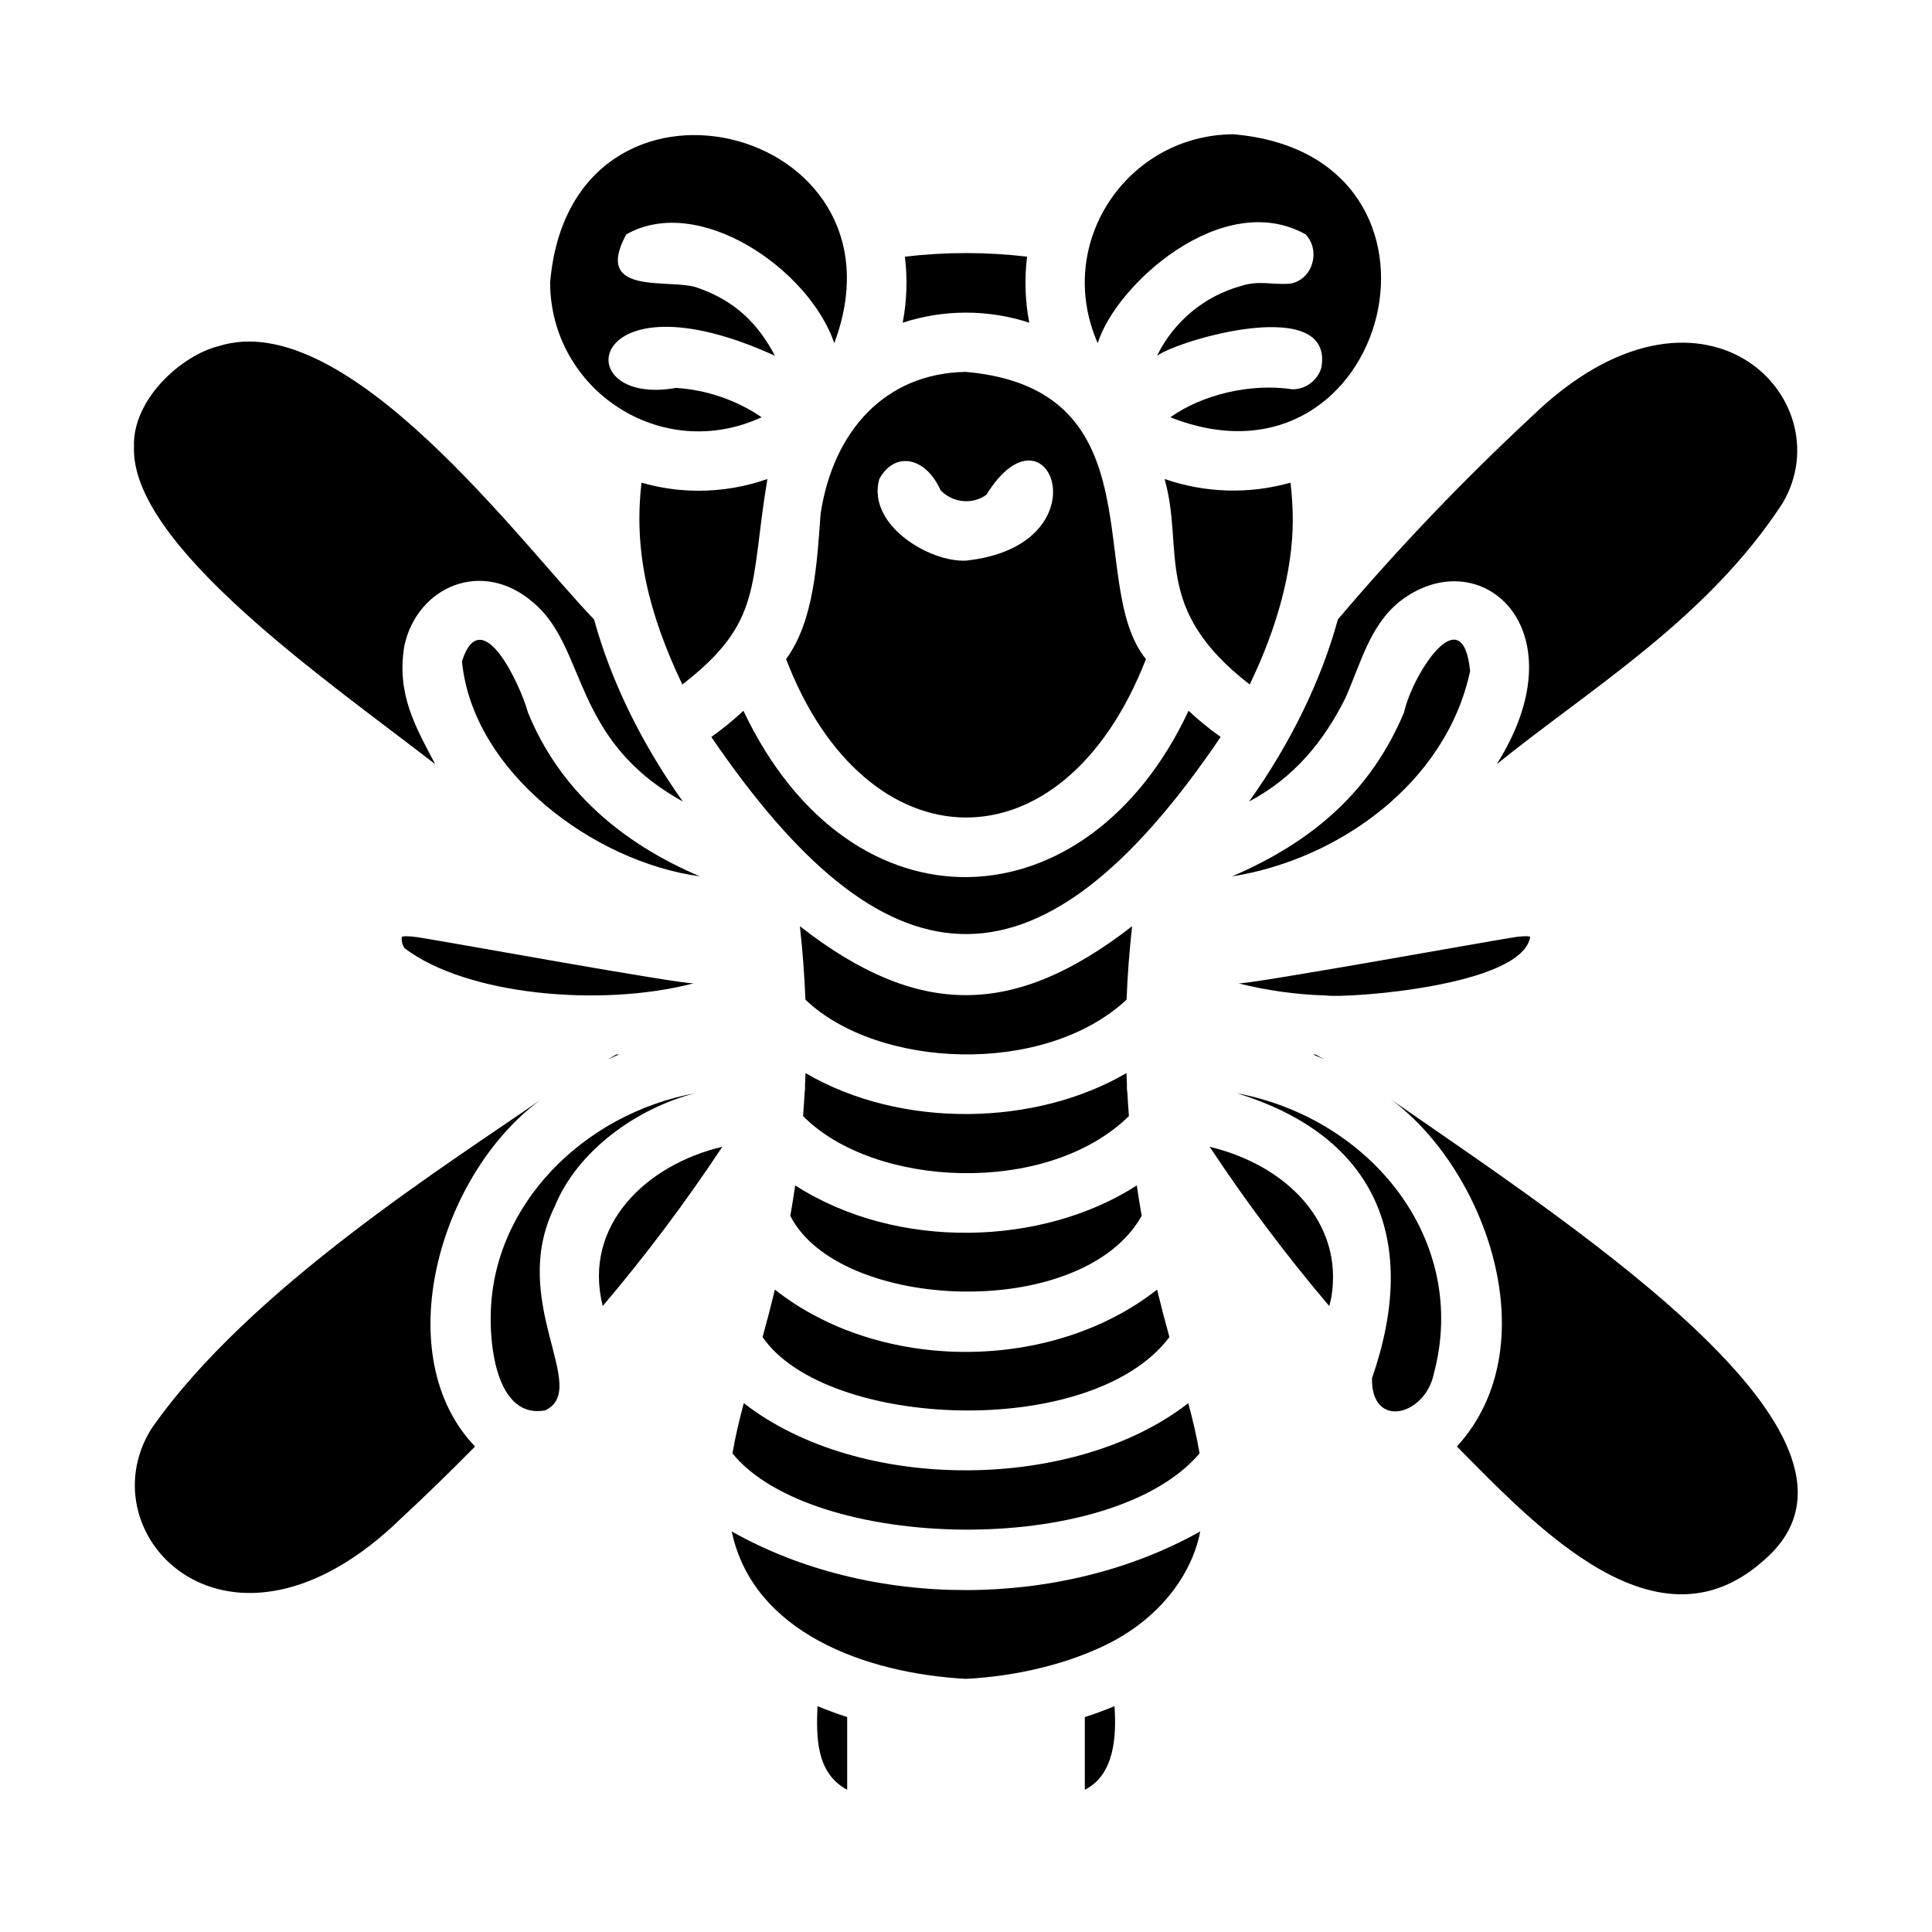 <?xml version="1.0" encoding="UTF-8"?>
<!-- Uploaded to: ICON Repo, www.svgrepo.com, Generator: ICON Repo Mixer Tools -->
<svg fill="#000000" width="800px" height="800px" version="1.1" viewBox="144 144 512 512" xmlns="http://www.w3.org/2000/svg">
 <g>
  <path d="m255.92 392.58c-3.684-0.641-4.996-0.473-5.445-0.312v-0.004c-0.133 1.066 0.137 2.144 0.75 3.027 16.234 12.371 51.852 15.758 76.602 9.301-3.992 0.152-65.512-11.035-71.906-12.012z"/>
  <path d="m458.98 332.36c-26.703 57.152-89.32 60.379-117.97 0-2.672 2.508-5.512 4.824-8.504 6.941 45.188 66.25 85.602 72.973 134.98 0-2.992-2.117-5.832-4.434-8.504-6.941z"/>
  <path d="m338.11 529.17c21.027 25.945 100.05 27.906 123.79 0-0.738-4.406-1.797-8.863-2.996-13.32-29.973 23.383-86.82 24.09-117.79 0-1.203 4.457-2.266 8.914-3 13.32z"/>
  <path d="m308.09 423.43c-0.266 0.016-0.531 0.035-0.797 0.047-0.758 0.422-1.52 0.848-2.289 1.277 1.016-0.457 2.047-0.898 3.086-1.324z"/>
  <path d="m475.18 325.4c7.281-15.016 11.414-30.23 11.414-43.48 0.004-3.344-0.199-6.684-0.602-10.004-10.961 3.09-22.602 2.75-33.359-0.977 5.348 18.973-3.504 34.32 22.547 54.461z"/>
  <path d="m329.15 274.05c-5.121 0-10.215-0.719-15.137-2.133-2.152 18.156 1.887 34.672 10.809 53.484 21.523-16.664 17.797-26.109 22.543-54.461-5.852 2.059-12.008 3.109-18.215 3.109z"/>
  <path d="m283.91 332.8c-1.992-7.238-12.301-29.633-17.488-13.562 2.82 29.238 34.727 53.137 63.066 57.012-20.906-8.875-37.27-23.004-45.578-43.449z"/>
  <path d="m355.98 389.46c0.723 6.531 1.211 13.02 1.465 19.465 19.129 18.289 63.184 20.367 85.109 0 0.25-6.457 0.738-12.945 1.465-19.465-31.258 24.254-56.688 24.453-88.039 0z"/>
  <path d="m494.99 424.76c-0.766-0.434-1.527-0.859-2.285-1.277l-0.797-0.047c1.039 0.422 2.066 0.863 3.082 1.324z"/>
  <path d="m549.52 392.24c-0.352-0.121-1.613-0.328-5.441 0.336-4.035 0.598-69.957 12.473-71.906 12.016h0.004c7.574 1.91 15.336 2.988 23.145 3.219 5.856 0.773 52.223-2.477 54.199-15.57z"/>
  <path d="m475.04 356.39c11.828-6.246 19.75-15.844 25.531-27.453 4.328-9.781 6.758-20.547 16.039-26.746 20.992-14.051 46.094 9.336 24.055 44.309 24.863-20.09 55.777-38.48 75.77-69.199 16.285-27.715-21.578-66.508-66.625-22.816v0.004c-18.133 16.859-35.25 34.777-51.258 53.664-4.41 16.133-12.527 32.824-23.512 48.238z"/>
  <path d="m533.6 321.84c-2.012-19.91-15.27 0.848-17.516 10.961-8.629 20.512-23.699 34.039-45.578 43.449 28.008-4.406 56.727-24.586 63.094-54.41z"/>
  <path d="m353.44 466.21c12.793 25.289 77.25 28.203 93.121 0-0.469-2.699-0.902-5.387-1.297-8.062-24.832 16.039-63.422 17.426-90.52 0-0.398 2.68-0.832 5.363-1.305 8.062z"/>
  <path d="m356.82 439.77c18.762 19.039 64.648 21.293 86.359 0-0.164-2.098-0.305-4.195-0.422-6.285h-0.004c-0.109-0.633-0.145-1.281-0.098-1.926-0.051-1.062-0.098-2.121-0.137-3.18-23.918 13.996-59.5 14.941-85.047 0-0.039 1.059-0.086 2.113-0.137 3.172 0.047 0.648 0.016 1.305-0.098 1.945-0.113 2.09-0.254 4.18-0.418 6.273z"/>
  <path d="m346.09 498.34c16.699 24.355 87.16 27.473 107.82 0-1.18-4.238-2.269-8.43-3.273-12.578-28.043 22.031-73.461 21.992-101.28 0-1 4.152-2.09 8.344-3.269 12.578z"/>
  <path d="m431.49 599.05v19.258c7.969-4.047 8.375-14.312 7.871-22.16-2.523 1.055-5.152 2.023-7.871 2.902z"/>
  <path d="m337.92 549.85c5.621 26.785 35.438 37.621 62.078 39.066 13.676-0.695 27.477-4.121 37.914-9.422 12.688-6.418 21.812-17.457 24.164-29.648-36.746 20.645-87.344 20.805-124.16 0.004z"/>
  <path d="m368.51 618.3v-19.258c-2.719-0.879-5.352-1.848-7.871-2.902-0.297 7.832-0.531 17.699 7.871 22.16z"/>
  <path d="m471.81 433.73c37.281 11.457 48.383 39.355 35.785 75.512-0.246 13.609 13.973 9.961 16.34-1.012 9.59-35.543-16.668-67.836-52.125-74.5z"/>
  <path d="m490.04 206.13c4.066 4.469 1.75 11.875-3.945 13.012-4.809 0.465-8.223-0.902-12.902 0.559l0.004-0.004c-9.863 2.641-18.102 9.422-22.578 18.598 6.035-4.359 47.066-16.234 43.551 3.148-1 3.375-4.086 5.703-7.606 5.727-11.281-1.695-24.047 1.449-32.414 7.414 58.34 23.008 81.82-69.43 16.703-75-28.004 0.141-47.617 28.734-35.945 55.363 4.758-15.496 33.137-41.137 55.133-28.816z"/>
  <path d="m464.57 447.91c9.719 14.684 20.301 28.777 31.695 42.207 0.219-0.828 0.418-1.645 0.574-2.445 3.207-19.594-11.773-34.828-32.27-39.762z"/>
  <path d="m303.73 490.11c11.395-13.43 21.977-27.523 31.695-42.207-20.129 4.754-37.074 20.805-31.695 42.207z"/>
  <path d="m512.63 435.38c25.215 18.609 41.836 65.262 17.469 91.957 21.465 21.723 53.062 55.328 81.191 30.281 36.859-31.367-46.371-86.066-98.66-122.24z"/>
  <path d="m345.85 254.57c-6.742-4.57-14.582-7.254-22.707-7.773-29.109 5.188-24.246-31.574 26.238-8.512-4.633-8.73-10.641-14.512-20.219-17.91-6.766-2.891-28.332 2.621-19.203-14.25 19.23-10.93 48.453 9.203 55.137 28.816 21.773-58.211-69.895-80.57-75.309-16.004 0.133 28.332 29.379 47.949 56.062 35.633z"/>
  <path d="m352.32 318.67c21.074 55.059 73.258 56.871 95.363 0-16.16-19.926 3.746-71.512-47.68-76.113-21.422 0.297-35.227 15.711-38.539 37.633-0.941 13.008-1.75 28.426-9.145 38.48zm24.699-47.723c4.055-7.426 12.234-5.973 16.227 2.953v-0.004c1.672 1.77 3.965 2.82 6.394 2.926 2.055 0.098 4.082-0.496 5.754-1.691 16.48-26.656 32.004 13.414-5.391 17.441-9.652 0.488-26.352-9.477-22.98-21.629z"/>
  <path d="m416.77 229.52c-1.109-5.766-1.305-11.672-0.582-17.5-10.758-1.27-21.629-1.27-32.387 0 0.73 5.828 0.535 11.734-0.582 17.5 10.902-3.562 22.652-3.562 33.551 0z"/>
  <path d="m259.33 346.51c-5.141-9.812-10.32-18.5-8.176-31.348 3.379-15.672 20.559-23.215 34.059-11.566 14.465 11.93 10.035 36.438 39.738 52.801-10.984-15.418-19.102-32.105-23.512-48.238-19.082-19.68-65.578-83.18-99.516-72.43-9.734 2.414-22.879 14.043-22.418 26.723-0.891 26.109 51.637 62.199 79.824 84.059z"/>
  <path d="m328.18 433.73c-29.117 5.332-53.871 29.348-54.137 59.059-0.172 9.457 2.164 27.141 14.383 24.988 12.273-5.668-9.949-28.793 2.586-54.051 6.035-14.883 21.953-26.125 37.168-29.996z"/>
  <path d="m287.36 435.38c-23.383 16.367-77.344 49.969-103.28 87.316-17.582 28.375 20.895 67.699 66.105 23.793 6.562-6.086 13.164-12.504 19.707-19.152-22.949-23.914-9.941-71.816 17.465-91.957z"/>
 </g>
</svg>